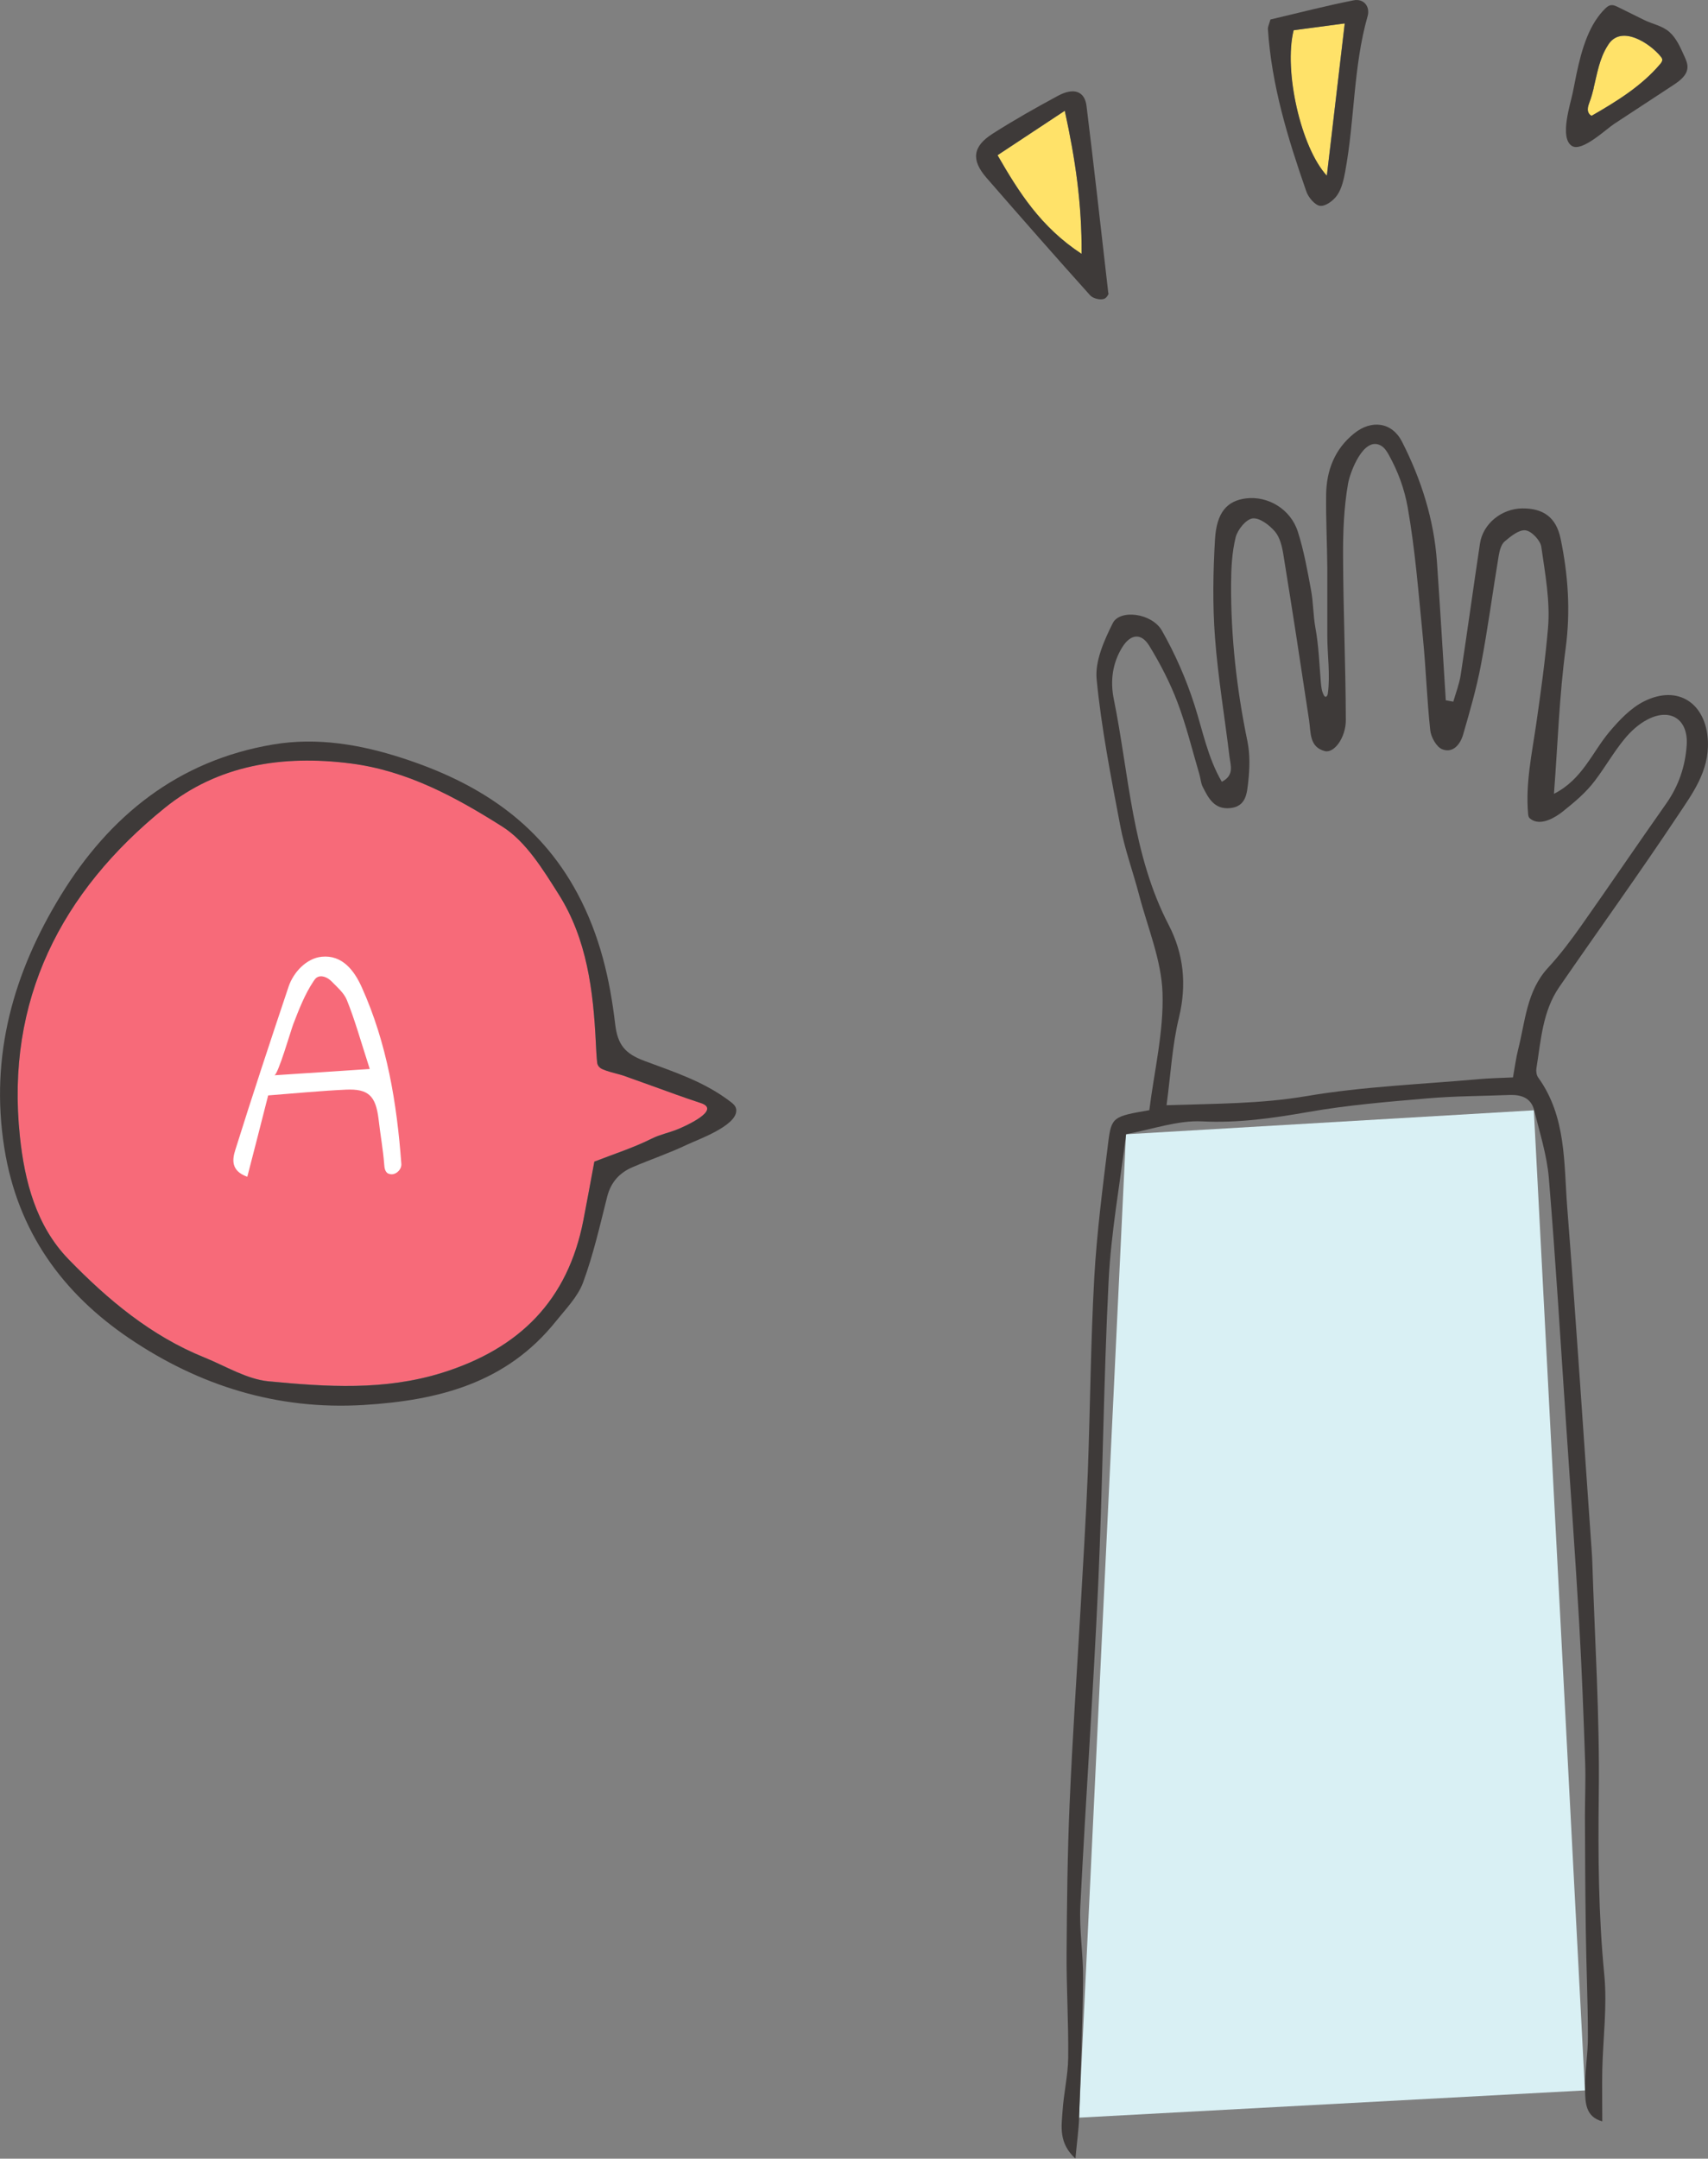 <?xml version="1.0" encoding="UTF-8"?><svg id="_レイヤー_2" xmlns="http://www.w3.org/2000/svg" width="160.44" height="202.7" viewBox="0 0 160.44 202.7"><rect x="0" y="0" width="160.44" height="202.7" fill="#808080" stroke="none"/><defs><style>.cls-1{fill:#f76a79;}.cls-2{fill:#fff;}.cls-3{fill:#ffe269;}.cls-4{fill:#d9f0f4;}.cls-5{fill:#3e3a39;}</style></defs><g id="contents"><path class="cls-3" d="m93.7,14.57c2.02,3.5,4.06,6.75,7.9,9.27.03-4.72-.58-8.84-1.58-13.44-2.32,1.53-4.17,2.75-6.31,4.17Z"/><path class="cls-3" d="m121.51,2.84c-.95,3.8.68,11.02,3.12,13.66.56-4.76,1.09-9.32,1.68-14.3-1.89.25-3.39.45-4.81.64Z"/><path class="cls-3" d="m149.7,8.3c-.11.44-.23.88-.39,1.3-.08.23-.17.46-.16.7,0,.24.14.49.36.58,2.35-1.35,4.7-2.8,6.44-4.86.11-.13.22-.28.19-.45-.02-.09-.07-.17-.13-.24-1.04-1.29-3.79-3.07-4.98-1.06-.79,1.22-1,2.64-1.34,4.03Z"/><path class="cls-1" d="m56.28,100.18s-.15-.17-.18-.36c-.07-.64-.1-1.28-.13-1.92-.24-4.88-.83-9.72-3.49-13.93-1.48-2.34-3.08-4.97-5.31-6.37-4.34-2.74-8.9-5.24-14.23-5.92-6.41-.82-12.48.14-17.47,4.18-9.73,7.87-14.96,18.04-13.6,30.86.44,4.18,1.52,8.38,4.57,11.52,3.69,3.8,7.75,7.2,12.76,9.22,2,.81,3.97,2.04,6.03,2.24,5.45.52,10.89.89,16.33-.81,7.27-2.28,11.78-6.81,13.24-14.32.35-1.79.67-3.58,1.03-5.5,1.82-.71,3.67-1.3,5.39-2.16.78-.39,1.63-.55,2.44-.88.66-.27,4.15-1.81,2.17-2.46-1.57-.51-3.12-1.09-4.68-1.65-.87-.31-1.73-.62-2.6-.93-.38-.14-2.09-.49-2.25-.81Z"/><polyline class="cls-4" points="101.35 198.85 148.88 196.29 144.08 104.26 105.77 106.51 101.35 198.85"/><path class="cls-5" d="m136.52,65.87c.24-.83.56-1.65.69-2.49.63-4.11,1.19-8.23,1.81-12.34.28-1.86,2.02-3.27,3.96-3.3,1.98-.02,3.19.83,3.61,2.82.71,3.4.95,6.8.48,10.31-.6,4.46-.74,8.99-1.1,13.67,2.66-1.34,3.58-3.88,5.2-5.81.93-1.1,2-2.24,3.26-2.87,3.21-1.61,5.84.2,6,3.72.13,2.83-1.44,4.92-2.83,7.01-3.61,5.43-7.43,10.72-11.13,16.09-1.58,2.29-1.72,5.02-2.15,7.65-.04.27.01.64.17.85,2.66,3.69,2.4,8.05,2.73,12.24.84,10.75,1.54,21.52,2.3,32.28.02.3.04.59.05.89.23,7.33.71,14.65.61,21.97-.07,5.65-.03,11.26.52,16.89.28,2.93-.12,5.93-.19,8.9-.03,1.55,0,3.1,0,4.85-1.59-.43-1.59-1.79-1.62-2.92-.04-1.68.28-3.36.27-5.04,0-3.36-.16-6.72-.2-10.07-.05-3.55-.07-7.1-.08-10.65,0-1.68.08-3.37.02-5.05-.15-4.36-.31-8.71-.56-13.07-.37-6.33-.82-12.65-1.25-18.97-.51-7.61-.97-15.22-1.6-22.81-.18-2.15-.86-4.26-1.38-6.37-.29-1.16-1.22-1.47-2.31-1.43-2.57.1-5.15.1-7.71.32-3.75.32-7.51.63-11.21,1.28-3.32.58-6.57,1.05-9.98.88-2.29-.11-4.62.74-7.12,1.2-.59,4.74-1.41,9.22-1.64,13.74-.48,9.5-.55,19.01-.98,28.51-.46,10.08-1.17,20.15-1.68,30.23-.11,2.26.28,4.55.26,6.82-.05,4.35-.22,8.7-.37,13.04-.04,1.15-.21,2.3-.35,3.85-1.59-1.45-1.31-3.01-1.21-4.45.11-1.68.51-3.34.53-5.01.04-3.26-.17-6.53-.15-9.79.03-4.66.08-9.32.28-13.97.26-6.13.68-12.26,1.03-18.39.24-4.24.51-8.49.68-12.74.23-6.12.27-12.25.61-18.37.24-4.24.79-8.47,1.31-12.69.3-2.4.47-2.45,3.86-3.03.45-3.61,1.36-7.34,1.24-11.02-.1-3.07-1.39-6.11-2.19-9.16-.57-2.18-1.36-4.32-1.78-6.53-.87-4.57-1.77-9.15-2.22-13.77-.16-1.7.71-3.64,1.52-5.26.67-1.32,3.67-.94,4.61.7,1.25,2.2,2.29,4.57,3.06,6.98.78,2.43,1.25,4.96,2.57,7.22,1.2-.61.82-1.54.72-2.37-.45-3.73-1.08-7.44-1.36-11.18-.23-3.05-.18-6.14,0-9.2.15-2.57,1.15-3.64,2.92-3.86,2.05-.25,4.18,1,4.86,3.12.57,1.78.9,3.64,1.24,5.48.22,1.16.2,2.37.41,3.54.31,1.67.37,3.4.51,5.1.04.44.08.89.3,1.27.03.04.06.09.1.11.14.06.24-.14.26-.29.24-1.81-.05-3.61-.05-5.42,0-2.14,0-4.28,0-6.42-.02-2.28-.14-4.56-.11-6.84.03-2.28.8-4.28,2.63-5.75,1.64-1.32,3.56-1.06,4.5.78,1.8,3.54,3,7.29,3.28,11.29.3,4.33.56,8.66.83,12.99.24.04.48.09.72.13Zm7.41,11.13c-.08-.04-.16-.1-.23-.16-.12-.1-.15-.28-.16-.44-.25-2.83.36-5.64.77-8.46.43-2.98.84-5.96,1.1-8.95.22-2.52-.27-5.12-.63-7.65-.09-.6-.91-1.47-1.48-1.54-.61-.08-1.39.56-1.96,1.04-.33.28-.48.87-.56,1.34-.57,3.42-1.02,6.86-1.67,10.26-.42,2.21-1.05,4.39-1.68,6.56-.26.89-.94,1.75-1.95,1.36-.54-.21-1.06-1.13-1.13-1.79-.31-2.85-.4-5.72-.68-8.58-.41-4.13-.72-8.28-1.44-12.35-.31-1.75-.91-3.37-1.77-4.92-.19-.34-.41-.69-.75-.88-1.63-.91-2.9,2.52-3.08,3.57-.39,2.22-.48,4.52-.47,6.78.02,5.14.24,10.28.26,15.42,0,1.66-1.1,3.14-1.97,2.92-1.47-.38-1.31-1.74-1.48-2.89-.78-5.18-1.57-10.35-2.41-15.52-.12-.77-.32-1.64-.79-2.2-.52-.61-1.45-1.32-2.11-1.24-.62.08-1.41,1.06-1.59,1.78-.35,1.42-.42,2.93-.43,4.41-.02,4.97.53,9.88,1.54,14.75.25,1.23.21,2.56.07,3.82-.12,1.02-.18,2.28-1.68,2.44-1.51.16-2.06-.94-2.6-2.01-.17-.34-.19-.76-.3-1.14-.67-2.27-1.23-4.59-2.07-6.8-.7-1.84-1.62-3.62-2.65-5.3-.76-1.23-1.75-1.09-2.52.13-.94,1.51-1.15,3.18-.81,4.87,1.45,7.14,1.7,14.57,5.17,21.24,1.4,2.71,1.7,5.58.96,8.66-.64,2.62-.78,5.36-1.17,8.25,4.69-.15,8.88-.13,13.12-.85,5.34-.91,10.81-1.11,16.23-1.6,1.05-.09,2.11-.11,3.19-.16.19-1.06.29-1.84.48-2.6.68-2.65.79-5.5,2.81-7.69,1.14-1.23,2.15-2.58,3.12-3.95,2.68-3.8,5.29-7.65,7.97-11.45,1.18-1.67,1.81-3.52,1.94-5.53.15-2.38-1.5-3.5-3.64-2.41-.85.43-1.62,1.13-2.22,1.87-1,1.22-1.79,2.61-2.75,3.88-.87,1.16-1.92,2.02-3.04,2.92-.67.53-1.92,1.3-2.85.8Z"/><path class="cls-5" d="m69.16,104.31c-.03,1.44-3.67,2.72-4.61,3.17-1.65.79-3.4,1.38-5.09,2.1-1.26.53-2.08,1.42-2.43,2.81-.68,2.7-1.3,5.44-2.26,8.04-.5,1.35-1.63,2.49-2.56,3.65-4.64,5.79-10.99,7.42-18.06,7.85-8.14.49-15.46-1.83-22.01-6.26-6.25-4.23-10.48-10.01-11.73-17.85-1.39-8.73.88-16.54,5.31-23.76,4.56-7.43,10.98-12.64,19.92-14.15,4.19-.71,8.28.02,12.14,1.27,6.92,2.24,12.82,5.9,16.47,12.73,2.1,3.93,3.04,8.03,3.54,12.29.23,1.92.95,2.75,2.72,3.41,2.9,1.08,5.64,1.96,8.09,3.83.23.17.47.37.54.65.02.07.03.15.02.22Zm-12.88-4.12s-.15-.17-.18-.36c-.07-.64-.1-1.28-.13-1.92-.24-4.88-.83-9.72-3.49-13.93-1.48-2.34-3.08-4.97-5.31-6.37-4.34-2.74-8.9-5.24-14.23-5.92-6.41-.82-12.48.14-17.47,4.18-9.73,7.87-14.96,18.04-13.6,30.86.44,4.18,1.52,8.38,4.57,11.52,3.69,3.8,7.75,7.2,12.76,9.22,2,.81,3.97,2.04,6.03,2.24,5.45.52,10.89.89,16.33-.81,7.27-2.28,11.78-6.81,13.24-14.32.35-1.79.67-3.58,1.03-5.5,1.82-.71,3.67-1.3,5.39-2.16.78-.39,1.63-.55,2.44-.88.66-.27,4.15-1.81,2.17-2.46-1.57-.51-3.12-1.09-4.68-1.65-.87-.31-1.73-.62-2.6-.93-.38-.14-2.09-.49-2.25-.81Z"/><path class="cls-5" d="m104.11,27.56c.11-.16-.08.41-.42.51-.37.12-1.03-.05-1.29-.34-3.28-3.65-6.52-7.34-9.74-11.04-1.45-1.67-1.3-2.94.59-4.14,1.99-1.27,4.06-2.44,6.14-3.56,1.47-.79,2.5-.43,2.67.95.7,5.67,1.33,11.34,2.05,17.61Zm-10.41-12.99c2.02,3.5,4.06,6.75,7.9,9.27.03-4.72-.58-8.84-1.58-13.44-2.32,1.53-4.17,2.75-6.31,4.17Z"/><path class="cls-5" d="m119.34,1.83c2.65-.62,5.22-1.29,7.81-1.8.97-.19,1.56.6,1.32,1.47-1.36,4.78-1.21,9.77-2.11,14.61-.14.76-.32,1.58-.74,2.2-.34.51-1.09,1.07-1.61,1.02-.48-.05-1.11-.79-1.3-1.35-1.73-4.96-3.27-9.97-3.61-15.26-.01-.19.09-.38.24-.9Zm2.18,1.01c-.95,3.8.68,11.02,3.12,13.66.56-4.76,1.09-9.32,1.68-14.3-1.89.25-3.39.45-4.81.64Z"/><path class="cls-5" d="m149.87,1.94c.27-.42.57-.8.91-1.13.14-.13.28-.26.47-.31.26-.07.53.06.77.18.82.4,1.63.81,2.45,1.21.78.38,1.66.52,2.34,1.11.67.59,1.04,1.47,1.4,2.26.16.34.32.71.3,1.09-.04.73-.72,1.24-1.33,1.64-1.85,1.21-3.7,2.43-5.55,3.64-.77.5-3.04,2.68-3.98,2.07-1.2-.77-.11-3.99.1-5.07.42-2.13.88-4.76,2.11-6.68Zm-.17,6.35c-.11.44-.23.88-.39,1.3-.08.23-.17.46-.16.7,0,.24.14.49.36.58,2.35-1.35,4.7-2.8,6.44-4.86.11-.13.22-.28.19-.45-.02-.09-.07-.17-.13-.24-1.04-1.29-3.79-3.07-4.98-1.06-.79,1.22-1,2.64-1.34,4.03Z"/><path class="cls-2" d="m36.5,110.22s-.04-.02-.07-.04c-.27-.17-.32-.53-.34-.85-.11-1.41-.37-2.83-.53-4.24-.26-2.18-.95-2.87-3.07-2.77-2.36.11-4.71.34-7.3.54-.32,1.26-.66,2.59-1,3.92-.31,1.22-.63,2.43-.96,3.72-1.61-.57-1.38-1.7-1.13-2.51,1.61-5.14,3.3-10.25,5.01-15.35.45-1.33,1.66-2.65,3.1-2.8,1.94-.2,3.07,1.3,3.77,2.86,2.38,5.28,3.3,10.89,3.72,16.6.04.58-.65,1.17-1.21.9Zm-1.77-9.85c-.85-2.63-1.39-4.59-2.15-6.47-.27-.67-.94-1.24-1.44-1.75-.37-.38-.98-.65-1.41-.34-.12.09-.2.21-.28.33-.82,1.22-1.38,2.68-1.91,4.05-.2.52-1.43,4.76-1.77,4.78,3.23-.21,5.84-.39,8.95-.59Z"/></g></svg>